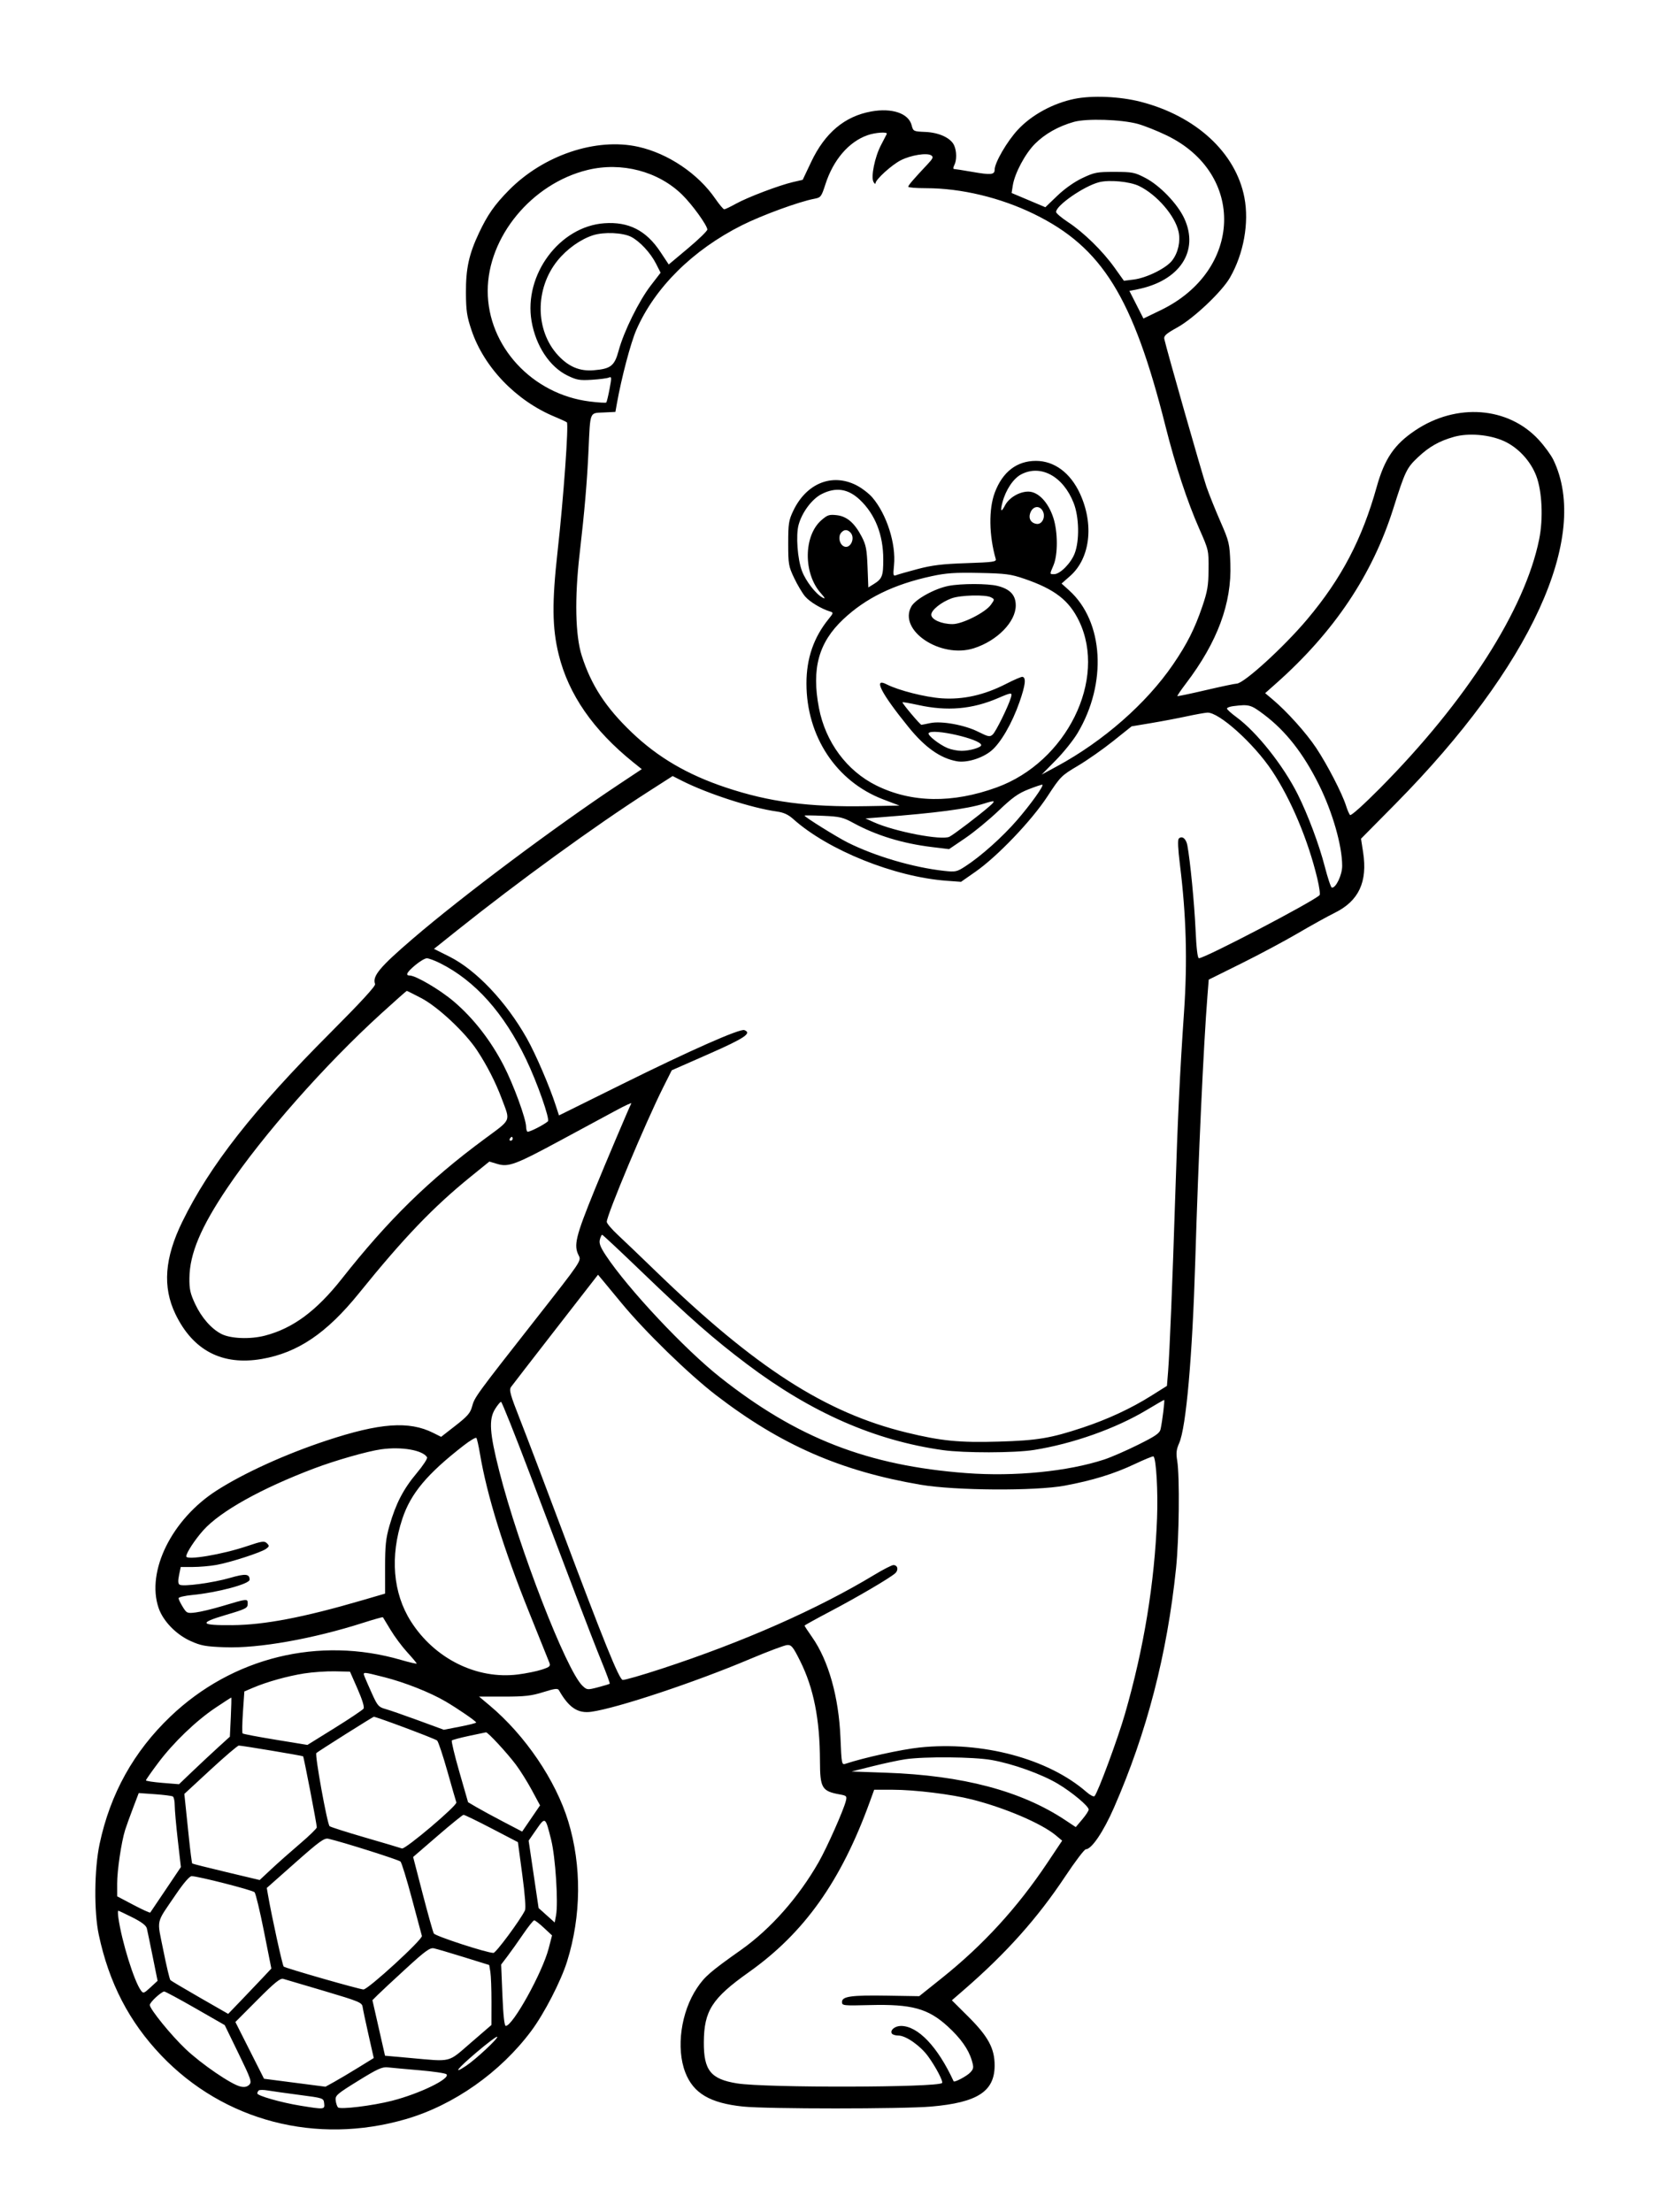 <svg xmlns="http://www.w3.org/2000/svg" width="864" height="1152" viewBox="0 0 864 1152" version="1.1">
	<path d="M 559.500 51.500 C 548.403 53.792, 537.340 59.813, 530.198 67.448 C 524.491 73.548, 518 84.711, 518 88.424 C 518 90.993, 516.009 91.186, 506.552 89.537 C 501.704 88.692, 497.331 88, 496.834 88 C 496.337 88, 496.395 87.130, 496.965 86.066 C 498.316 83.542, 498.284 78.718, 496.897 75.673 C 495.148 71.835, 489.059 69.007, 481.894 68.707 C 475.721 68.448, 475.598 68.387, 474.768 65.183 C 473.167 59.007, 464.549 56.087, 453.719 58.051 C 439.898 60.557, 429.626 69.189, 422.458 84.320 L 418.040 93.647 413.029 94.804 C 405.803 96.472, 389.367 102.706, 383.265 106.094 C 380.386 107.692, 377.648 109, 377.181 109 C 376.714 109, 374.609 106.497, 372.502 103.438 C 363.526 90.406, 347.901 79.894, 332.369 76.439 C 310.463 71.565, 283.005 80.794, 264.997 99.084 C 257.562 106.635, 253.929 111.825, 249.475 121.256 C 244.215 132.392, 242.583 139.875, 242.657 152.500 C 242.712 161.807, 243.156 164.793, 245.543 171.901 C 252.060 191.305, 268.813 208.712, 289 217.054 C 292.025 218.304, 294.824 219.600, 295.219 219.933 C 296.255 220.805, 293.473 259.528, 290.402 287 C 287.411 313.744, 287.548 326.926, 290.960 340.818 C 296.063 361.601, 308.939 380.204, 329.866 397.027 L 334.231 400.537 322.366 408.418 C 288.887 430.652, 240.726 466.711, 215 488.805 C 197.667 503.690, 193.777 508.371, 195.344 512.454 C 195.714 513.418, 187.831 522, 172.150 537.707 C 131.988 577.936, 109.263 606.933, 94.937 636.227 C 85.703 655.110, 84.579 670.177, 91.353 684.262 C 100.508 703.296, 115.776 711.233, 136.375 707.666 C 155.114 704.422, 170.135 694.256, 186.961 673.432 C 210.333 644.507, 225.674 628.508, 245.206 612.688 L 254.852 604.875 258.926 606.096 C 264.829 607.865, 268.336 606.561, 292 593.797 C 303.275 587.715, 316.287 580.696, 320.914 578.199 C 325.542 575.702, 329.082 574.073, 328.781 574.579 C 327.997 575.898, 315.021 606.497, 309.733 619.500 C 299.740 644.068, 298.663 648.514, 301.414 653.833 C 302.814 656.542, 302.610 656.844, 279.313 686.533 C 247.879 726.592, 247.134 727.613, 245.875 732.370 C 244.967 735.799, 243.504 737.495, 237.260 742.362 L 229.738 748.224 225.578 746.146 C 212.991 739.860, 197.894 740.955, 170 750.179 C 148.634 757.244, 127.107 767.032, 112.841 776.170 C 89.482 791.132, 76.084 818.216, 82.592 837.316 C 84.915 844.135, 91.654 851.119, 99.200 854.529 C 104.668 857, 107.034 857.433, 117.120 857.807 C 134.684 858.458, 163.012 853.434, 189.346 844.998 C 194.756 843.266, 199.290 841.995, 199.424 842.174 C 199.557 842.353, 201.348 845.311, 203.403 848.746 C 205.458 852.181, 209.358 857.419, 212.070 860.386 C 214.781 863.353, 217 866.002, 217 866.274 C 217 866.545, 213.327 865.699, 208.839 864.394 C 166.071 851.961, 121.037 863.014, 88.738 893.873 C 69.612 912.145, 57.398 934.137, 51.864 960.266 C 49.083 973.393, 48.887 995.468, 51.443 1007.500 C 56.777 1032.604, 67.227 1052.794, 83.975 1070.356 C 116.610 1104.575, 164.739 1117.099, 211.400 1103.513 C 236.365 1096.244, 260.660 1079.138, 276.748 1057.500 C 283.490 1048.434, 292.133 1031.656, 295.331 1021.426 C 302.766 997.650, 302.983 971.529, 295.938 948.454 C 289.410 927.075, 273.485 903.600, 255 888.109 L 249.500 883.500 262.500 883.499 C 273.319 883.498, 276.744 883.108, 282.916 881.170 C 288.900 879.291, 290.477 879.098, 291.086 880.171 C 296.248 889.272, 300.939 892.383, 308 891.390 C 321.472 889.496, 361.822 876.079, 390.500 863.957 C 399.850 860.005, 408.625 856.710, 410 856.636 C 412.180 856.517, 413.041 857.587, 416.734 865 C 423.763 879.108, 426.972 895.307, 427.032 916.974 C 427.071 931.133, 428.024 932.747, 437.343 934.431 C 440.907 935.075, 441.138 935.320, 440.524 937.813 C 439.338 942.635, 430.730 962.022, 426.405 969.612 C 415.902 988.042, 401.336 1004.513, 385.889 1015.428 C 369.997 1026.657, 366.994 1029.257, 362.992 1035.249 C 354.610 1047.802, 352.012 1066.572, 356.906 1079.218 C 361.107 1090.071, 369.779 1095.189, 387 1096.978 C 399.429 1098.270, 470.233 1098.269, 485 1096.977 C 509.098 1094.869, 518 1089.088, 518 1075.548 C 518 1066.671, 514.636 1060.464, 504.195 1050.073 L 495.727 1041.646 502.114 1036.108 C 524.077 1017.062, 540.319 998.878, 554.684 977.250 C 559.890 969.412, 564.753 963, 565.490 963 C 568.487 963, 574.655 953.891, 580.135 941.369 C 597.262 902.237, 607.810 861.594, 612.469 816.778 C 614.087 801.225, 614.434 768.869, 613.073 760.578 C 612.434 756.686, 612.651 754.784, 614.108 751.489 C 617.733 743.293, 620.985 706.447, 622.491 656.500 C 624.129 602.195, 626.800 544.160, 628.851 518.319 L 629.500 510.139 646.500 501.703 C 655.850 497.064, 669.125 489.969, 676 485.937 C 682.875 481.905, 691.482 477.138, 695.127 475.344 C 707.644 469.182, 712.297 459.240, 709.898 443.779 L 708.809 436.761 726.726 418.630 C 797.270 347.246, 828.361 279.495, 808.963 239.423 C 807.741 236.900, 804.277 232.173, 801.266 228.920 C 785.388 211.771, 758.581 209.748, 737.119 224.079 C 726.200 231.371, 721.097 238.833, 716.997 253.500 C 709.354 280.844, 698.629 301.285, 680.793 322.500 C 668.637 336.959, 647.744 356, 644.034 356 C 643.166 356, 635.941 357.523, 627.978 359.385 C 620.015 361.247, 613.357 362.641, 613.183 362.484 C 613.008 362.327, 615.005 359.385, 617.621 355.947 C 634.048 334.346, 641.543 314.125, 640.766 293.500 C 640.370 282.967, 640.148 282.033, 635.548 271.500 C 632.906 265.450, 629.653 257.350, 628.321 253.500 C 626.162 247.262, 607.408 181.515, 606.357 176.500 C 606.020 174.892, 607.355 173.716, 613.169 170.500 C 621.654 165.806, 636.307 151.946, 640.530 144.620 C 647.709 132.164, 650.618 116.028, 648.067 102.819 C 643.559 79.484, 622.845 60.393, 593.999 52.988 C 583.185 50.212, 568.753 49.589, 559.500 51.500 M 559.265 63.475 C 551.218 65.744, 544.209 69.695, 539.011 74.894 C 533.906 79.999, 528.465 90.204, 527.464 96.552 L 526.842 100.500 535.629 104.208 L 544.417 107.916 550.647 101.935 C 554.477 98.256, 559.499 94.711, 563.688 92.727 C 569.959 89.756, 571.294 89.501, 580.500 89.512 C 589.746 89.523, 590.952 89.760, 596.500 92.654 C 604.083 96.609, 613.256 106.149, 616.754 113.719 C 624.632 130.767, 614.406 146.247, 592.344 150.667 L 588.189 151.500 591.844 158.688 L 595.500 165.876 604.500 161.527 C 647.148 140.917, 648.839 90.392, 607.548 70.486 C 602.572 68.087, 595.800 65.395, 592.500 64.503 C 583.895 62.177, 565.849 61.619, 559.265 63.475 M 451.698 70.444 C 441.964 73.916, 433.958 83.280, 429.869 95.974 C 427.771 102.488, 427.473 102.876, 424.079 103.513 C 416.161 104.998, 396.851 112.058, 386.473 117.263 C 360.787 130.145, 340.984 149.769, 331.368 171.869 C 328.450 178.576, 323.684 196.626, 321.300 210 L 320.498 214.500 314.286 214.797 C 306.944 215.147, 307.436 213.903, 306.494 234.500 C 305.737 251.053, 304.465 265.873, 301.858 288.500 C 299.199 311.580, 299.613 330.943, 302.991 341.500 C 307.895 356.826, 315.486 368.466, 328.986 381.365 C 342.631 394.401, 357.934 403.372, 377.932 410.058 C 400.599 417.637, 421.031 420.344, 451.463 419.802 L 468.426 419.500 459.963 416.275 C 435.539 406.968, 420 383.484, 420 355.882 C 420 342.823, 423.766 331.914, 431.606 322.264 C 434.050 319.256, 434.103 318.987, 432.368 318.461 C 427.739 317.058, 421.678 313.408, 419.290 310.584 C 417.855 308.888, 415.290 304.575, 413.590 301 C 410.693 294.905, 410.500 293.784, 410.500 283 C 410.500 272.655, 410.763 270.948, 413.123 266 C 419.918 251.750, 433.189 246.303, 445.801 252.588 C 448.658 254.012, 452.493 256.927, 454.324 259.066 C 461.781 267.777, 466.712 283.217, 465.596 294.355 C 465.065 299.650, 465.176 300.144, 466.754 299.511 C 467.714 299.127, 472.775 297.682, 478 296.299 C 485.491 294.318, 490.837 293.675, 503.275 293.261 C 517.184 292.797, 518.995 292.543, 518.585 291.117 C 515.050 278.841, 514.846 265.160, 518.070 256.543 C 522.112 245.740, 529.547 240, 539.500 240 C 549.069 240, 557.440 246.208, 562.421 257 C 569.871 273.140, 567.768 290.753, 557.290 299.976 L 552.858 303.877 556.859 307.491 C 574.806 323.706, 576.668 355.852, 561.162 381.806 C 558.963 385.488, 553.864 391.844, 549.831 395.930 L 542.500 403.360 550.500 399.029 C 574.661 385.947, 597.059 366.293, 610.931 346 C 618.242 335.305, 622.212 327.429, 626.193 315.723 C 628.840 307.939, 629.342 304.939, 629.414 296.500 C 629.499 286.633, 629.435 286.354, 624.636 275.500 C 618.370 261.327, 612.129 242.400, 607.014 222.057 C 590.099 154.775, 573.987 128.763, 538.500 111.443 C 520.984 102.894, 500.532 98, 482.324 98 C 477.196 98, 473.002 97.662, 473.005 97.250 C 473.009 96.509, 475.947 93.085, 482.908 85.709 C 485.902 82.536, 486.242 81.755, 484.993 80.919 C 482.771 79.433, 474.359 80.781, 469.113 83.465 C 464.357 85.898, 456.023 93.469, 455.970 95.406 C 455.953 96.008, 455.482 95.716, 454.924 94.758 C 453.450 92.227, 455.586 81.709, 458.822 75.563 C 460.289 72.778, 461.641 70.162, 461.828 69.750 C 462.380 68.529, 455.804 68.979, 451.698 70.444 M 306 88.507 C 276.939 95.591, 254 123.379, 254 151.500 C 254 180.246, 277.110 205.311, 307.078 209.069 C 311.568 209.632, 315.462 209.872, 315.732 209.602 C 316.002 209.331, 316.781 206.138, 317.464 202.505 C 318.586 196.536, 318.551 195.968, 317.103 196.609 C 316.221 197, 312.231 197.522, 308.235 197.770 C 301.855 198.165, 300.303 197.894, 295.496 195.542 C 286.245 191.016, 279.039 180.098, 276.840 167.273 C 272.694 143.097, 291.407 117.908, 314.741 116.256 C 327.406 115.359, 336.518 120.004, 343.887 131.114 L 348.275 137.729 358.387 129.247 C 363.949 124.583, 368.446 120.196, 368.380 119.499 C 368.156 117.120, 360.529 106.579, 355.329 101.461 C 342.876 89.205, 323.746 84.182, 306 88.507 M 572.383 94.890 C 564.524 96.915, 550 106.967, 550 110.381 C 550 111.038, 552.823 113.432, 556.272 115.700 C 564.371 121.024, 574.270 130.717, 580.441 139.365 L 585.328 146.214 590.414 145.576 C 597.186 144.727, 607.392 139.664, 610.472 135.625 C 613.587 131.542, 614.885 125.653, 613.781 120.617 C 611.964 112.327, 602.445 101.330, 593.218 96.864 C 588.396 94.529, 577.711 93.517, 572.383 94.890 M 308.870 122.504 C 302.352 124.597, 295.286 129.627, 290.396 135.656 C 278.497 150.328, 278.649 172.226, 290.739 185.152 C 296.247 191.041, 301.985 193.417, 309.224 192.808 C 318.142 192.058, 320.034 190.557, 322.214 182.500 C 324.883 172.639, 332.742 156.705, 338.856 148.759 L 344.042 142.017 341.625 137.259 C 338.799 131.696, 333.226 125.685, 328.749 123.370 C 324.385 121.113, 314.540 120.685, 308.870 122.504 M 757.251 227.481 C 749.517 229.658, 744.276 232.626, 738.474 238.113 C 732.553 243.713, 731.819 245.241, 725.565 265 C 714.671 299.416, 694.774 329.095, 664.692 355.802 L 658.884 360.959 662.692 364.157 C 670.219 370.478, 680.260 381.647, 685.474 389.500 C 691.261 398.215, 698.982 413.153, 700.982 419.500 C 701.675 421.700, 702.625 423.915, 703.094 424.423 C 703.592 424.962, 710.097 419.139, 718.734 410.423 C 763.733 365.013, 794.187 317.386, 801.592 280.843 C 803.776 270.063, 803.119 255.776, 800.071 247.798 C 797.085 239.984, 790.549 232.968, 783.169 229.657 C 775.635 226.275, 764.771 225.363, 757.251 227.481 M 531.790 247.047 C 527.772 249.170, 523.843 255.015, 522.114 261.444 C 520.794 266.357, 521.364 267.130, 523.402 263.189 C 525.468 259.194, 530.853 256, 535.523 256 C 540.661 256, 545.904 261.470, 548.557 269.598 C 550.956 276.950, 550.998 288.829, 548.644 294.372 C 546.607 299.169, 546.595 299, 548.965 299 C 552.081 299, 557.704 293.337, 559.685 288.203 C 562.253 281.549, 562.018 269.273, 559.184 262 C 553.746 248.046, 542.020 241.645, 531.790 247.047 M 427.962 257.250 C 422.900 259.802, 417.687 266.756, 415.897 273.343 C 414.422 278.773, 415.336 291.165, 417.670 297.358 C 419.636 302.576, 424.827 309.303, 428.338 311.180 C 430.027 312.083, 429.813 311.554, 427.361 308.759 C 418.315 298.453, 418.503 279.034, 427.727 270.935 C 430.896 268.152, 431.849 267.836, 435.738 268.274 C 441.063 268.874, 445.035 272.290, 448.792 279.500 C 451.007 283.751, 451.459 286.102, 451.808 295.202 L 452.218 305.903 454.859 304.272 C 459.463 301.427, 460 300.070, 460 291.277 C 460 278.536, 455.816 267.865, 447.859 260.311 C 441.734 254.497, 435.365 253.517, 427.962 257.250 M 536.783 266.578 C 535.363 269.694, 536.663 272.345, 539.842 272.818 C 542.733 273.248, 544.697 269.172, 543.068 266.126 C 541.496 263.189, 538.219 263.424, 536.783 266.578 M 438.046 277.445 C 436.470 279.343, 437.069 283.026, 439.166 284.340 C 442.628 286.509, 445.826 280.226, 442.800 277.200 C 441.199 275.599, 439.506 275.686, 438.046 277.445 M 485.231 300.031 C 465.464 304.305, 450.905 311.408, 439.114 322.531 C 426.306 334.614, 422.586 348.205, 426.494 368.634 C 429.903 386.449, 441.040 401.474, 456.475 409.081 C 474.755 418.090, 496.049 418.415, 519.093 410.037 C 555.426 396.828, 576.678 353.844, 561.949 323.358 C 556.742 312.582, 549.263 306.811, 533.500 301.409 C 526.380 298.969, 523.794 298.632, 510 298.347 C 497.366 298.086, 492.786 298.397, 485.231 300.031 M 494 305.097 C 486.768 306.507, 476.789 312.013, 474.650 315.775 C 467.569 328.223, 489.813 343.123, 507.192 337.573 C 519.348 333.692, 529 323.825, 529 315.281 C 529 309.911, 526.064 306.757, 519.533 305.113 C 514.426 303.827, 500.557 303.818, 494 305.097 M 495.591 311.573 C 490.156 313.565, 485 317.716, 485 320.102 C 485 322.629, 490.359 325, 496.072 325 C 501.213 325, 513.180 318.961, 516.063 314.911 C 518.048 312.124, 518.048 312.096, 516.097 311.052 C 513.289 309.549, 500.208 309.882, 495.591 311.573 M 523.979 356.118 C 512.674 361.924, 501.616 364.413, 490.500 363.655 C 481.864 363.066, 467.865 359.514, 461.732 356.356 C 454.582 352.673, 458.841 360.974, 473.174 378.656 C 481.750 389.235, 489.705 394.859, 498.304 396.420 C 503.419 397.349, 511.511 394.888, 516.247 390.964 C 521.168 386.887, 527.086 376.666, 530.964 365.548 C 534.028 356.762, 534.487 352.855, 532.500 352.456 C 531.950 352.346, 528.116 353.994, 523.979 356.118 M 519.759 363.551 C 506.312 369.336, 493.336 370.457, 478.250 367.137 C 473.712 366.139, 470 365.505, 470 365.728 C 470 366.510, 479.264 377.500, 479.879 377.448 C 480.221 377.419, 482.277 377.015, 484.448 376.549 C 490.214 375.313, 502.264 377.476, 509.355 381.020 C 514.757 383.719, 515.497 383.860, 517.019 382.482 C 518.658 380.999, 525.165 367.772, 526.480 363.250 C 527.290 360.468, 526.886 360.486, 519.759 363.551 M 642.250 367.723 C 640.462 367.945, 639 368.510, 639 368.978 C 639 369.446, 641.229 371.466, 643.954 373.466 C 654.533 381.232, 668.360 398.656, 675.874 413.690 C 681.151 424.248, 687.011 439.899, 689.928 451.225 C 691.464 457.191, 693.121 462.135, 693.611 462.211 C 695.706 462.540, 699 455.637, 699 450.917 C 699 440.379, 693.971 422.845, 686.849 408.551 C 678.735 392.267, 669.574 380.595, 658.206 372.057 C 651.376 366.926, 650.528 366.696, 642.250 367.723 M 618 373.037 C 613.325 374.046, 604.965 375.629, 599.421 376.554 L 589.343 378.237 579.712 385.931 C 574.415 390.163, 566.119 395.970, 561.277 398.836 C 552.760 403.877, 552.245 404.396, 545.487 414.742 C 537.244 427.358, 519.464 445.965, 508 453.970 L 500.500 459.207 492.947 458.650 C 465.785 456.647, 431.207 442.723, 413.096 426.494 C 410.503 424.171, 408.105 423.079, 404.500 422.580 C 391.481 420.778, 368.444 413.312, 355.210 406.606 L 350.309 404.123 337.404 412.400 C 309.669 430.190, 269.941 459.032, 237.756 484.741 L 226.013 494.122 234.035 498.138 C 247.978 505.116, 263.617 521.630, 274.390 540.748 C 278.970 548.876, 286.156 565.560, 289.434 575.677 L 291.112 580.853 323.806 564.663 C 359.698 546.889, 385.360 535.541, 387.663 536.424 C 391.744 537.990, 387.805 540.634, 369.174 548.836 L 349.848 557.343 345.384 566.232 C 336.304 584.309, 316 632.710, 316 636.275 C 316 637.064, 318.587 640.115, 321.750 643.055 C 324.913 645.995, 333.800 654.502, 341.500 661.959 C 393.338 712.165, 429.836 735.656, 472 745.953 C 490.132 750.381, 499.561 751.314, 520.125 750.713 C 540.196 750.126, 547.187 748.959, 563.902 743.408 C 576.886 739.096, 589.100 733.417, 599.619 726.802 L 607.738 721.695 608.348 714.098 C 609.130 704.346, 610.668 666.600, 612.018 624 C 613.334 582.471, 614.476 558.514, 616.640 527 C 618.465 500.427, 617.800 476.709, 614.481 450.083 C 613.485 442.095, 613.278 437.322, 613.899 436.701 C 615.568 435.032, 617.723 436.707, 618.363 440.170 C 619.869 448.318, 622.017 470.402, 622.634 484.075 C 623.074 493.829, 623.687 498.998, 624.404 498.994 C 627.544 498.976, 683.623 469.661, 687.229 466.152 C 687.630 465.762, 687.098 461.855, 686.049 457.471 C 681.244 437.408, 672.342 416.249, 662.454 401.387 C 652.975 387.142, 634.852 370.834, 628.798 371.102 C 627.534 371.158, 622.675 372.029, 618 373.037 M 483.623 381.801 C 482.962 382.870, 489.180 387.759, 493.490 389.560 C 495.385 390.352, 498.683 391, 500.819 391 C 505.060 391, 511 389.265, 511 388.025 C 511 384.897, 485.318 379.058, 483.623 381.801 M 535.734 410.997 C 530.268 413.140, 527.251 415.292, 520.027 422.202 C 515.110 426.906, 507.302 433.325, 502.676 436.467 L 494.266 442.180 485.339 441.095 C 469.973 439.226, 456.295 435.034, 444.448 428.562 C 439.044 425.609, 437.360 425.211, 428.698 424.832 C 423.364 424.598, 419 424.551, 419 424.726 C 419 425.424, 435.868 435.941, 441.500 438.754 C 455.849 445.923, 475.658 451.738, 491.758 453.510 C 497.619 454.155, 498.317 454.004, 502.758 451.126 C 510.920 445.838, 522.160 435.789, 529.769 426.976 C 536.820 418.810, 543.664 409.235, 542.879 408.634 C 542.670 408.475, 539.455 409.538, 535.734 410.997 M 512.320 418.515 C 503.698 421.232, 487.590 423.354, 458.612 425.588 L 450.723 426.197 455.112 428.176 C 465.971 433.073, 490.510 437.769, 494.500 435.714 C 496.822 434.517, 509.889 424.585, 515 420.131 C 518.852 416.774, 518.506 416.566, 512.320 418.515 M 216.250 502.603 C 211.890 506.258, 210.959 508, 213.366 508 C 216.571 508, 229.239 515.464, 236.391 521.567 C 246.603 530.281, 255.535 541.753, 262.295 554.839 C 267.444 564.808, 274 582.734, 274 586.845 C 274 587.847, 274.284 588.951, 274.632 589.298 C 275.186 589.852, 283.059 585.916, 285.342 583.943 C 286.532 582.915, 279.768 563.664, 273.988 551.629 C 262.372 527.440, 247.440 510.737, 229.283 501.619 C 226.414 500.179, 223.264 499.009, 222.283 499.020 C 221.302 499.030, 218.588 500.643, 216.250 502.603 M 198.500 527.832 C 169.234 554.468, 136.958 591.034, 118.352 618.633 C 104.602 639.028, 98.791 652.849, 98.644 665.500 C 98.576 671.340, 99.075 673.592, 101.653 679.089 C 104.959 686.135, 110.030 691.930, 115.258 694.633 C 120.066 697.120, 130.309 697.519, 138 695.519 C 152.551 691.737, 164.791 682.677, 178.035 665.887 C 202.263 635.173, 223.208 614.652, 252.240 593.186 C 266.600 582.568, 265.853 584.291, 261.336 572.205 C 258.129 563.624, 253.612 554.780, 248.433 546.941 C 242.215 537.529, 228.065 524.291, 219.354 519.736 C 215.423 517.681, 212.048 516, 211.853 516 C 211.659 516, 205.650 521.324, 198.500 527.832 M 265.500 593 C 265.160 593.550, 265.359 594, 265.941 594 C 266.523 594, 267 593.550, 267 593 C 267 592.450, 266.802 592, 266.559 592 C 266.316 592, 265.840 592.450, 265.500 593 M 312.402 645.536 C 311.918 647.462, 312.676 649.449, 315.548 653.786 C 326.997 671.078, 356.528 702.571, 375 717.190 C 415.092 748.917, 451.927 763.255, 503.250 767.110 C 528.422 769.001, 556.015 766.281, 575.084 760.029 C 578.613 758.873, 586.537 755.421, 592.693 752.359 C 601.998 747.732, 603.981 746.346, 604.445 744.146 C 605.397 739.637, 606.690 729, 606.286 729 C 606.075 729, 602.030 731.331, 597.296 734.180 C 581.200 743.868, 558.662 751.863, 538.427 755.063 C 528.360 756.656, 502.085 756.695, 491 755.134 C 455.577 750.146, 422.504 735.630, 389 710.363 C 371.721 697.332, 359.366 686.493, 334.334 662.405 C 323.243 651.732, 313.914 643, 313.603 643 C 313.293 643, 312.752 644.141, 312.402 645.536 M 289.470 692.088 C 277.387 707.641, 266.905 721.193, 266.178 722.205 C 265.029 723.802, 265.645 726.050, 270.852 739.272 C 274.151 747.648, 283.848 773.175, 292.401 796 C 314.284 854.393, 322.391 874.439, 324.276 874.809 C 325.142 874.979, 334.321 872.338, 344.675 868.942 C 387.315 854.952, 425.682 838.011, 455.469 820.019 C 460.039 817.259, 464.455 815, 465.282 815 C 467.545 815, 468.091 817.612, 466.183 819.301 C 463.317 821.837, 446.474 831.721, 432.417 839.116 C 425.038 842.998, 419 846.340, 419 846.543 C 419 846.745, 420.791 849.468, 422.981 852.594 C 431.483 864.731, 436.817 883.657, 437.701 904.827 C 438.286 918.820, 438.349 919.139, 440.400 918.454 C 449.816 915.312, 469.523 910.986, 478.900 910.002 C 511.447 906.587, 545.940 915.790, 565.873 933.207 C 567.728 934.828, 569.597 935.782, 570.027 935.327 C 571.783 933.467, 582.112 905.561, 585.878 892.500 C 595.729 858.336, 601.289 824.443, 602.585 790.654 C 603.122 776.658, 602.160 759.827, 600.743 758.410 C 600.506 758.173, 596.080 759.981, 590.906 762.428 C 580.201 767.491, 568.974 770.948, 554.500 773.640 C 539.160 776.493, 497.467 776.235, 479.500 773.176 C 437.845 766.085, 406.629 752.430, 373 726.591 C 358.695 715.600, 335.942 693.448, 323.682 678.574 C 319.182 673.115, 314.587 667.560, 313.470 666.230 L 311.440 663.810 289.470 692.088 M 257.832 733.750 C 254.487 739.129, 254.962 746.204, 259.994 766 C 270.153 805.966, 294.979 869.995, 303.373 877.881 C 305.697 880.064, 305.915 880.085, 311.478 878.632 C 314.622 877.811, 317.351 876.982, 317.543 876.790 C 317.735 876.599, 315.870 871.505, 313.398 865.471 C 310.927 859.437, 304.725 843.475, 299.616 830 C 294.507 816.525, 283.892 788.513, 276.026 767.750 C 268.161 746.987, 261.374 730, 260.944 730 C 260.515 730, 259.114 731.688, 257.832 733.750 M 241.402 752.785 C 222.445 767.516, 213.931 777.688, 209.561 790.826 C 203.039 810.433, 204.615 829.541, 213.971 844.294 C 226.310 863.750, 248.334 874.680, 269.743 871.971 C 274.009 871.432, 279.615 870.288, 282.201 869.431 C 286.416 868.033, 286.814 867.646, 286.052 865.686 C 285.585 864.484, 280.937 852.925, 275.723 840 C 262.298 806.720, 253.587 778.664, 249.954 757 C 249.262 752.875, 248.420 749.178, 248.083 748.785 C 247.746 748.392, 244.739 750.192, 241.402 752.785 M 198.500 754.719 C 191.376 755.714, 174.626 760.496, 163.514 764.708 C 136.019 775.130, 114.758 786.994, 105.905 796.855 C 101.561 801.694, 97 808.662, 97 810.460 C 97 812.652, 115.712 809.511, 128.642 805.150 C 136.470 802.509, 137.674 802.334, 139 803.642 C 140.332 804.957, 140.288 805.279, 138.606 806.527 C 136.042 808.428, 119.888 813.653, 112.566 814.949 C 109.303 815.527, 103.817 816, 100.375 816 L 94.118 816 93.248 820.250 C 92.634 823.250, 92.722 824.712, 93.549 825.221 C 95.382 826.350, 110.913 824.249, 119.836 821.665 C 127.855 819.342, 130 819.543, 130 822.620 C 130 824.842, 113.174 829.337, 100.250 830.568 C 96.262 830.948, 93 831.710, 93 832.261 C 93 832.813, 93.970 834.834, 95.156 836.753 C 97.224 840.099, 97.500 840.219, 101.906 839.680 C 104.433 839.371, 110.550 837.909, 115.500 836.430 C 129.129 832.360, 129 832.372, 129 835.187 C 129 837.411, 128.065 837.884, 117.483 841.005 C 103.330 845.180, 104.170 846.444, 121 846.295 C 137.804 846.146, 158.066 842.268, 188.527 833.371 L 200.554 829.858 200.547 816.179 C 200.541 804.894, 200.941 801.102, 202.832 794.513 C 206.134 783.008, 210.056 775.433, 216.985 767.180 C 220.334 763.192, 222.777 759.448, 222.414 758.860 C 220.110 755.132, 209.140 753.233, 198.500 754.719 M 158.399 871.438 C 149.713 872.807, 138.846 875.851, 131.680 878.923 L 127.251 880.821 126.525 891.477 C 126.125 897.337, 126.044 902.377, 126.344 902.678 C 126.644 902.978, 134.363 904.446, 143.497 905.941 L 160.105 908.660 174.302 899.839 C 182.111 894.987, 188.877 890.451, 189.338 889.757 C 189.859 888.974, 188.680 885.090, 186.224 879.499 L 182.272 870.500 174.386 870.331 C 170.049 870.237, 162.854 870.736, 158.399 871.438 M 189.929 873.250 C 190.413 874.487, 192.171 878.512, 193.837 882.193 C 196.559 888.209, 197.252 888.993, 200.683 889.935 C 202.782 890.511, 210.494 893.185, 217.819 895.876 L 231.139 900.769 239.566 899.134 C 244.201 898.235, 247.990 897.275, 247.985 897 C 247.973 896.325, 238.761 889.979, 232.075 886.041 C 224.123 881.357, 210.887 876.110, 200.159 873.388 C 188.675 870.475, 188.845 870.478, 189.929 873.250 M 112.334 889.235 C 102.147 896.042, 90.376 907.345, 82.384 917.993 C 78.873 922.672, 76 926.775, 76 927.112 C 76 927.449, 79.875 928.039, 84.611 928.424 L 93.222 929.122 100.361 922.302 C 104.288 918.552, 110.248 912.982, 113.607 909.926 L 119.715 904.370 120.205 894.185 C 120.475 888.583, 120.577 884, 120.432 884 C 120.286 884, 116.642 886.356, 112.334 889.235 M 179.917 903.092 C 171.988 908.093, 165.163 912.503, 164.751 912.891 C 163.866 913.726, 170.407 949.839, 171.649 950.978 C 172.117 951.408, 180.479 954.074, 190.232 956.904 C 199.984 959.733, 208.582 962.286, 209.339 962.577 C 211.015 963.220, 238.267 940.142, 237.673 938.583 C 237.445 937.987, 235.357 930.750, 233.032 922.500 C 230.706 914.250, 228.285 906.992, 227.652 906.370 C 226.758 905.494, 196.109 894, 194.665 894 C 194.483 894, 187.846 898.092, 179.917 903.092 M 244.221 903.964 C 239.667 904.933, 235.662 906.005, 235.320 906.347 C 234.978 906.688, 236.739 914.063, 239.233 922.734 L 243.768 938.500 248.134 941.065 C 250.535 942.476, 256.873 945.915, 262.217 948.708 L 271.934 953.785 276.594 946.966 L 281.253 940.147 277.044 932.323 C 274.729 928.020, 270.984 922.025, 268.721 919 C 264.151 912.891, 254.029 901.943, 253.098 902.102 C 252.769 902.158, 248.774 902.996, 244.221 903.964 M 109.624 921.585 L 96.002 934.170 96.541 939.335 C 96.837 942.176, 97.679 950.255, 98.412 957.289 C 99.145 964.323, 99.915 970.228, 100.122 970.411 C 100.330 970.594, 108.315 972.603, 117.867 974.877 L 135.234 979.010 141.391 973.255 C 144.777 970.090, 151.474 964.158, 156.273 960.073 C 161.073 955.989, 164.995 952.164, 164.988 951.573 C 164.968 949.806, 158.231 914.892, 157.851 914.587 C 157.422 914.244, 125.950 908.985, 124.373 908.994 C 123.753 908.997, 117.116 914.663, 109.624 921.585 M 471.519 916.115 C 468.229 916.594, 460.579 918.226, 454.519 919.743 L 443.500 922.500 461.500 923.133 C 501.375 924.534, 531.861 932.600, 554.766 947.808 L 560.247 951.447 563.609 947.474 C 565.458 945.288, 566.977 942.976, 566.985 942.335 C 567.008 940.557, 558.291 933.270, 550.851 928.846 C 542.359 923.796, 527.302 918.412, 516.317 916.496 C 506.927 914.859, 481.624 914.643, 471.519 916.115 M 453.002 938.250 C 438.008 979.600, 418.901 1006.512, 389.975 1027.016 C 370.824 1040.592, 366.649 1047.094, 366.553 1063.500 C 366.467 1078.167, 370.180 1082.739, 383.955 1084.929 C 398.769 1087.284, 488.235 1087.099, 490.625 1084.709 C 491.359 1083.974, 487.344 1076.318, 483.343 1070.824 C 479.306 1065.279, 471.767 1060, 467.888 1060 C 466.364 1060, 464.828 1059.530, 464.473 1058.956 C 463.398 1057.217, 466.059 1055, 469.221 1055 C 478.069 1055, 488.370 1065.822, 496.642 1083.809 C 497.010 1084.609, 503.717 1081.033, 505.407 1079.135 C 507.123 1077.210, 507.188 1076.570, 506.049 1072.770 C 504.355 1067.114, 500.263 1061.355, 493.639 1055.301 C 483.356 1045.903, 474.896 1043.576, 453.021 1044.132 C 439.143 1044.484, 438.500 1044.413, 438.500 1042.541 C 438.500 1039.593, 443.251 1038.928, 462.110 1039.232 L 478.719 1039.500 490.452 1030.122 C 512.079 1012.837, 529.839 993.441, 545.498 970.004 L 553.176 958.511 549.879 955.758 C 542.471 949.574, 523.476 941.445, 506.180 937.059 C 495.456 934.339, 476.379 932, 464.926 932 L 455.268 932 453.002 938.250 M 69.249 941.610 C 67.597 945.950, 65.753 951.075, 65.150 953 C 63.206 959.214, 61 974.081, 61.012 980.881 L 61.025 987.500 69.473 991.956 C 74.119 994.408, 78.070 996.208, 78.252 995.956 C 78.435 995.705, 82.099 990.273, 86.395 983.884 L 94.205 972.267 92.603 958.287 C 91.721 950.598, 91 942.464, 91 940.212 C 91 937.960, 90.558 935.845, 90.019 935.512 C 89.479 935.178, 85.261 934.639, 80.645 934.313 L 72.253 933.721 69.249 941.610 M 227.828 956.072 L 215.156 967.015 220.123 986.177 C 222.855 996.716, 225.468 1006.014, 225.930 1006.839 C 226.704 1008.222, 253.580 1016.983, 257 1016.967 C 258.286 1016.961, 270.789 1000.095, 273.383 994.867 C 273.938 993.749, 273.422 986.803, 271.996 976.189 L 269.726 959.291 256.008 952.146 C 248.463 948.216, 241.887 945.029, 241.395 945.064 C 240.903 945.100, 234.798 950.053, 227.828 956.072 M 279.337 952.698 L 275.312 958.500 277.906 976.054 L 280.500 993.607 284.693 997.368 L 288.885 1001.129 289.578 997.437 C 290.810 990.869, 289.285 967.104, 287.057 958.142 C 284.032 945.976, 284.011 945.961, 279.337 952.698 M 153.718 970.046 L 138.937 983.146 139.575 986.823 C 141.535 998.116, 147.098 1023.489, 147.744 1024.084 C 148.641 1024.909, 187.325 1036, 189.307 1036 C 191.747 1036, 220.211 1009.904, 219.718 1008.119 C 219.472 1007.229, 217.109 998.400, 214.468 988.500 C 211.826 978.600, 209.178 970.006, 208.582 969.402 C 207.653 968.459, 178.243 959.155, 171 957.512 C 168.875 957.030, 166.284 958.909, 153.718 970.046 M 91.776 986.247 C 80.886 1002.291, 81.699 998.739, 85.058 1015.625 C 86.675 1023.750, 88.335 1030.732, 88.749 1031.140 C 89.162 1031.549, 96.100 1035.670, 104.168 1040.298 L 118.835 1048.713 125.678 1041.606 C 129.441 1037.698, 134.501 1032.384, 136.921 1029.799 L 141.321 1025.097 137.481 1005.799 C 135.370 995.184, 133.160 985.992, 132.571 985.372 C 131.505 984.249, 103.060 976.982, 99.776 976.994 C 98.724 976.998, 95.605 980.605, 91.776 986.247 M 61.661 998.750 C 63.398 1010.934, 69.809 1031.622, 73.346 1036.459 C 74.626 1038.209, 74.889 1038.128, 78.383 1034.903 L 82.070 1031.500 79.546 1019 C 78.158 1012.125, 76.784 1005.489, 76.493 1004.253 C 76.126 1002.697, 73.826 1000.930, 69.007 998.503 C 65.181 996.577, 61.842 995, 61.588 995 C 61.334 995, 61.366 996.688, 61.661 998.750 M 272.427 1007.232 C 269.717 1011.210, 266.036 1016.390, 264.247 1018.744 L 260.995 1023.024 261.654 1039.012 C 262.087 1049.530, 262.687 1054.995, 263.406 1054.985 C 267.111 1054.936, 282.483 1027.180, 285.729 1014.679 L 287.500 1007.857 283.289 1003.929 C 280.973 1001.768, 278.689 1000, 278.215 1000 C 277.741 1000, 275.136 1003.254, 272.427 1007.232 M 211.500 1025.062 C 204.900 1031.108, 198.252 1037.299, 196.726 1038.820 L 193.952 1041.586 197.236 1056.043 L 200.520 1070.500 213.510 1071.668 C 235.606 1073.654, 232.984 1074.309, 245.218 1063.750 L 255.935 1054.500 255.957 1042.500 C 255.968 1035.900, 255.709 1028.873, 255.380 1026.883 L 254.782 1023.267 241.641 1019.185 C 234.413 1016.940, 227.375 1014.870, 226 1014.586 C 223.902 1014.153, 221.568 1015.839, 211.500 1025.062 M 134.043 1041.438 L 122.586 1052.947 130.043 1067.723 L 137.500 1082.500 153.500 1084.574 L 169.500 1086.648 174 1084.163 C 176.475 1082.797, 182.134 1079.436, 186.576 1076.694 L 194.652 1071.709 191.919 1059.604 C 190.415 1052.947, 189.031 1046.404, 188.843 1045.065 C 188.527 1042.820, 186.977 1042.177, 169 1036.832 C 158.275 1033.643, 148.600 1030.785, 147.500 1030.481 C 145.943 1030.051, 142.965 1032.476, 134.043 1041.438 M 81.250 1040.015 C 79.463 1041.641, 78 1043.462, 78 1044.060 C 78 1046.184, 89.061 1059.804, 96.606 1066.970 C 104.900 1074.849, 120.497 1085.511, 125.259 1086.557 C 127.316 1087.009, 128.704 1086.724, 129.802 1085.627 C 131.242 1084.186, 130.747 1082.742, 124.207 1069.301 L 117.032 1054.555 101.766 1045.802 C 93.370 1040.988, 86.050 1037.051, 85.500 1037.054 C 84.950 1037.056, 83.037 1038.389, 81.250 1040.015 M 248.211 1068.711 C 238.067 1077.328, 235.560 1080.560, 242.730 1075.777 C 247.832 1072.373, 259.635 1061.352, 258.946 1060.635 C 258.642 1060.319, 253.811 1063.952, 248.211 1068.711 M 186.500 1083.589 C 175.449 1090.420, 174.525 1091.224, 174.818 1093.753 C 174.993 1095.264, 175.539 1096.912, 176.033 1097.415 C 177.200 1098.605, 194.046 1096.542, 204.089 1093.977 C 218.580 1090.277, 234.818 1082.373, 232.500 1080.148 C 231.950 1079.619, 225.650 1078.688, 218.500 1078.079 C 211.350 1077.469, 203.925 1076.791, 202 1076.571 C 199.042 1076.233, 196.643 1077.319, 186.500 1083.589 M 134.718 1088.616 C 134.323 1089.010, 134 1089.690, 134 1090.126 C 134 1091.358, 146.414 1094.896, 156.442 1096.523 C 168.993 1098.559, 169.195 1098.538, 168.816 1095.277 C 168.503 1092.576, 168.399 1092.541, 156 1090.927 C 149.125 1090.032, 141.685 1088.984, 139.468 1088.599 C 137.250 1088.213, 135.113 1088.221, 134.718 1088.616" stroke="none" fill="black" fill-rule="evenodd"/>
</svg>
